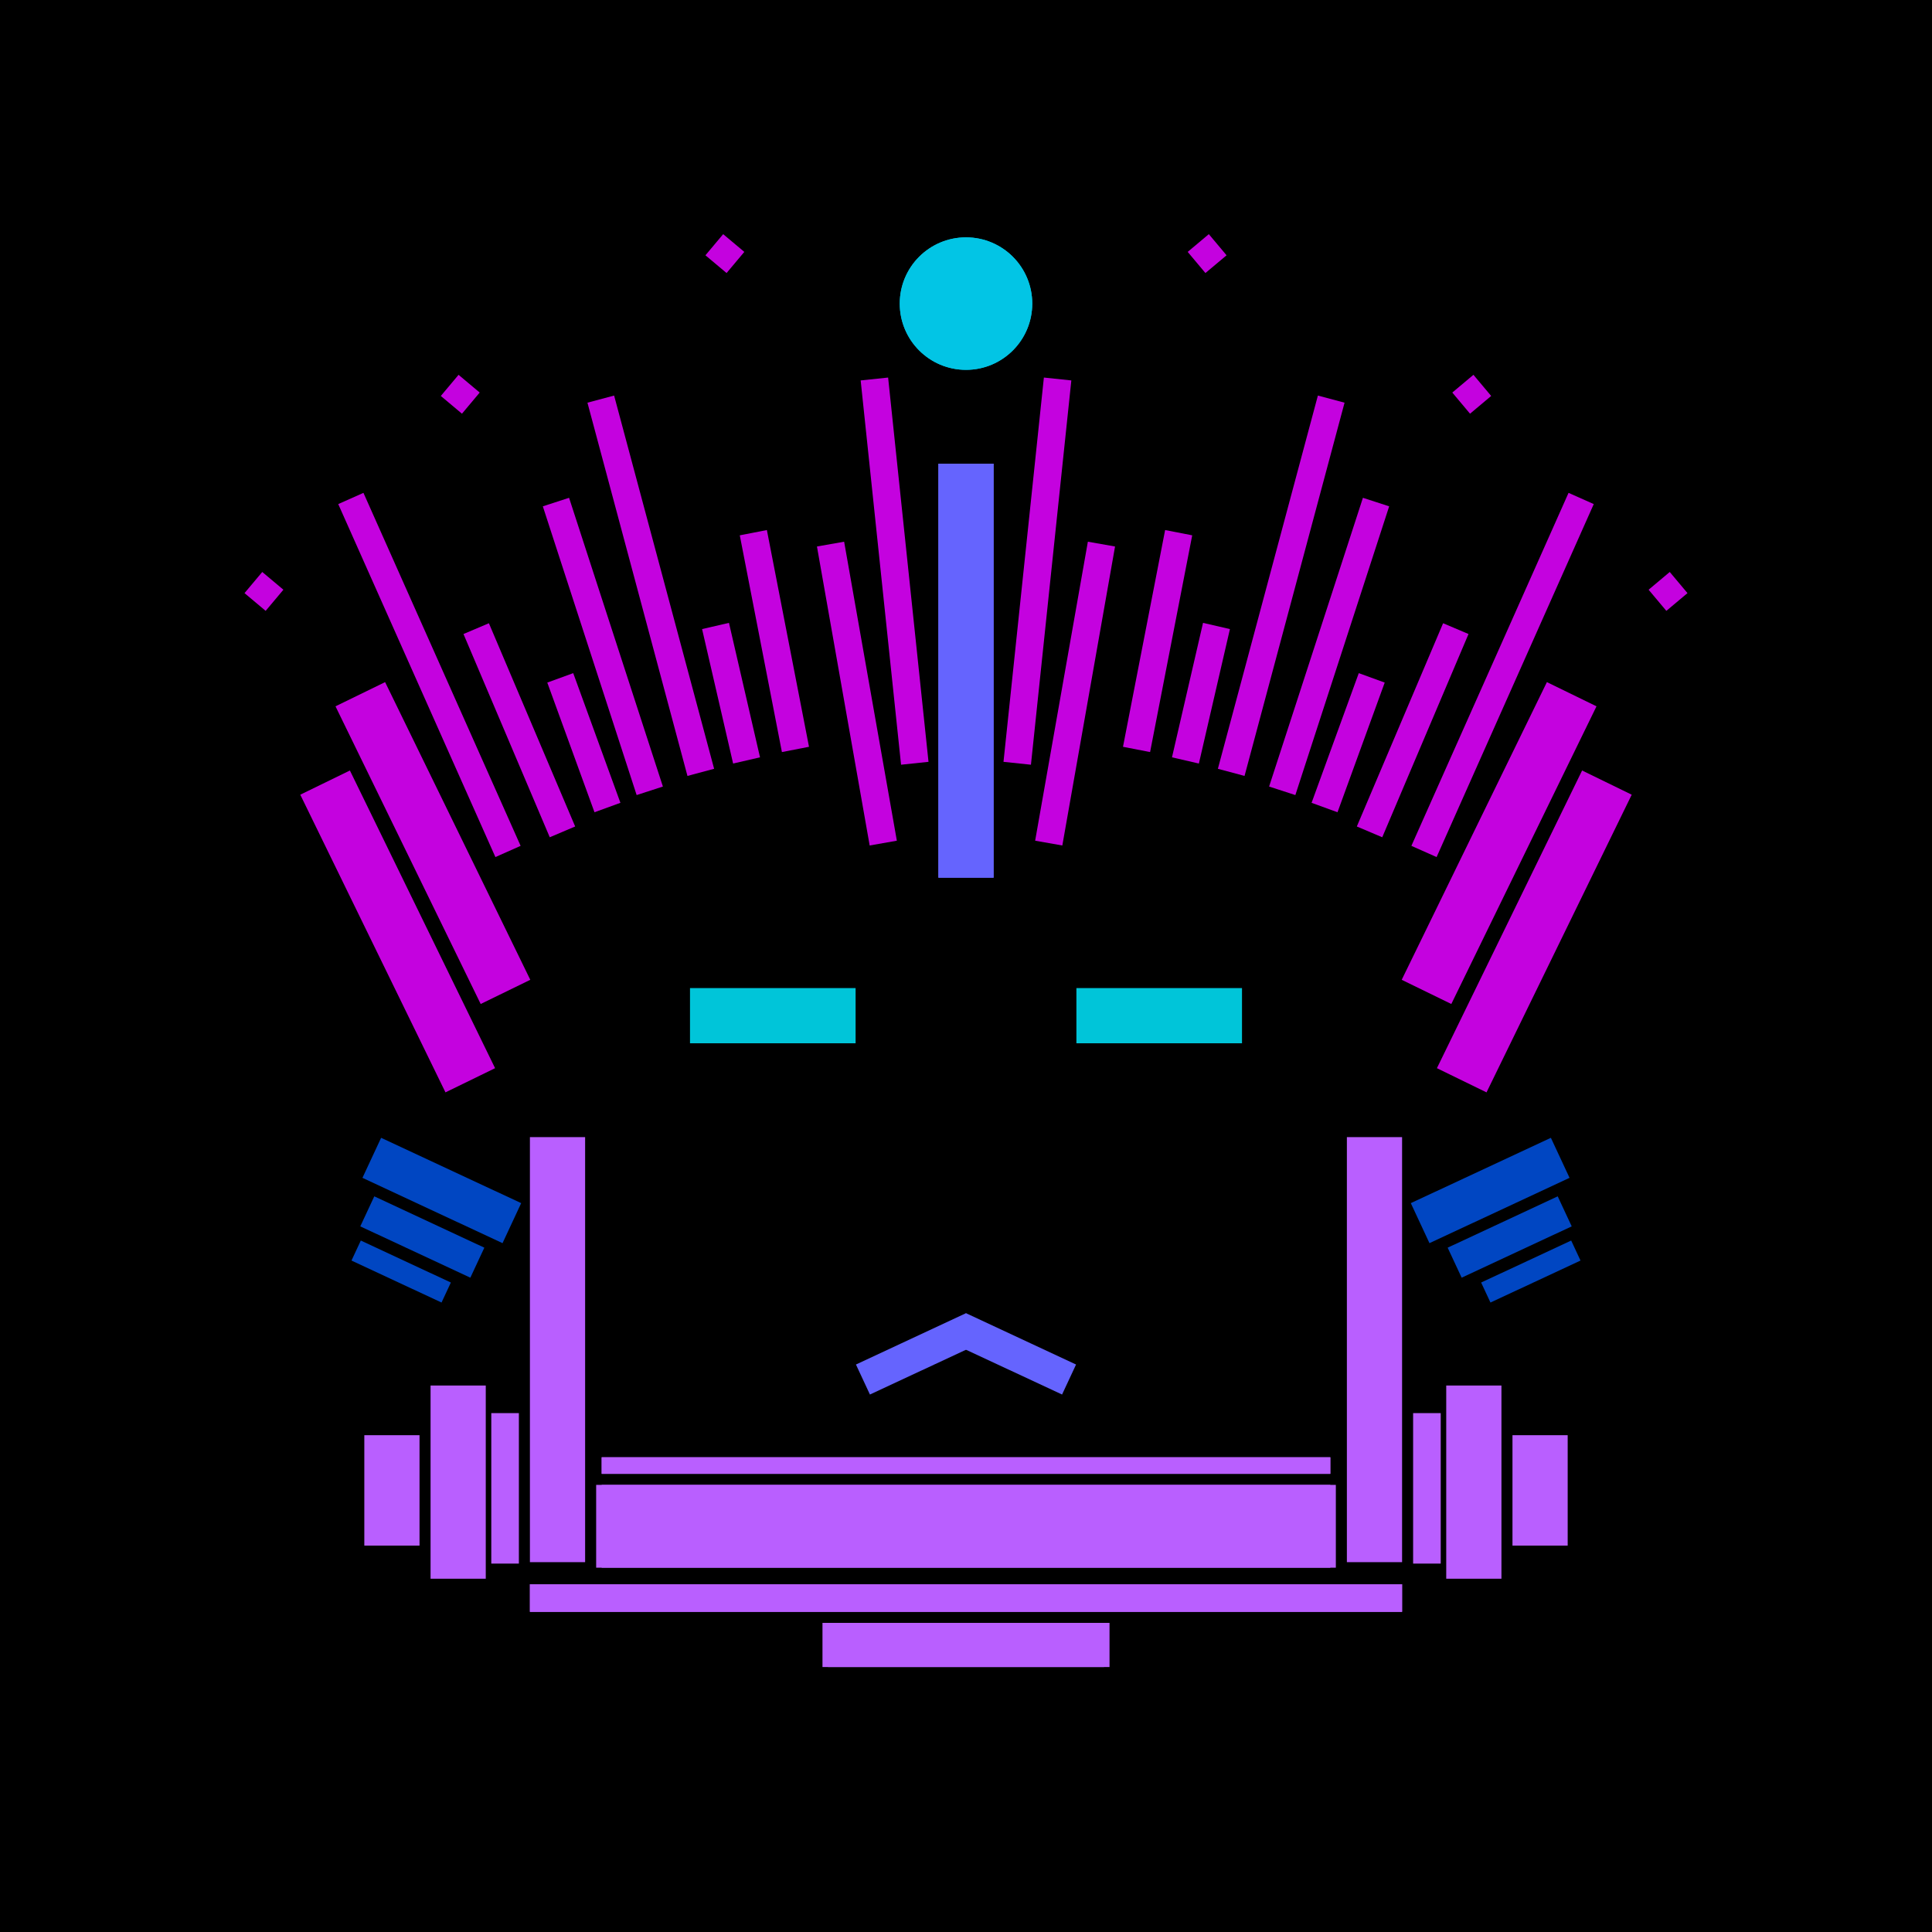 <svg xmlns='http://www.w3.org/2000/svg' preserveAspectRatio='xMinYMin meet' viewBox='0 0 350 350'> <filter id='neon' y='-2' x='-1' width='350' height='350'><feDropShadow flood-color='#3f285e' dx='0' dy='5' flood-opacity='1' stdDeviation='2' result='shadow'/><feOffset in='StrokePaint' dx='0' dy='2' result='offStrPnt'/><feFlood flood-color='#E0F2F3' flood-opacity='0.2' result='flood1' /><feOffset in='SourceGraphic' dx='0' dy='-1' result='offFlood'/><feOffset in='SourceGraphic' dx='0' dy='3' result='offShadow'/><feComposite in='flood1' in2='offFlood' operator='in'  result='cmpFlood' /><feComposite in='shadow' in2='offShadow' operator='in'  result='cmpSha' /><feGaussianBlur in='offStrPnt' stdDeviation='3.5' result='bStrokeP'/><feGaussianBlur in='cmpFlood' stdDeviation='0.8' result='bFlood'/><feGaussianBlur in='cmpSha' stdDeviation='0.4' result='bShadow'/><feMerge><feMergeNode in='bStrokeP'/><feMergeNode in='SourceGraphic'/><feMergeNode in='bFlood'/><feMergeNode in='bshadow'/></feMerge></filter><rect width='100%'  height='100%' fill='#000000'/> <g filter='url(#neon)' ><rect x='109' y= '260' width='132' height=  '3  '  fill= '#b95fff' /><rect x='109' y= '265' width='133' height=  '15 '  fill= '#b95fff' /><rect x='96 ' y= '283' width='158' height=  '5  '  fill= '#b95fff' /><rect x='150' y= '290' width='51 ' height=  '8  '  fill= '#b95fff' /><rect x='96 ' y= '202' width='10 ' height=  '77 '  fill= '#b95fff' /><rect x='89 ' y= '252' width='5  ' height=  '27.26 '  fill= '#b95fff' /><rect x='78 ' y= '247' width='10 ' height=  '35 '  fill= '#b95fff' /><rect x='66 ' y= '256' width='10 ' height=  '20 '  fill= '#b95fff' /><rect x='76 ' y= '197' width='8  ' height=  '28 '  fill= '#0046C2' transform = '  translate( -145   , 195 ) rotate ( -65)'  /><rect x='73 ' y= '209' width='6  ' height=  '22 '  fill= '#0046C2' transform = '  translate( -155   , 196 ) rotate ( -65)'  /><rect x='71 ' y= '217' width='4  ' height=  '18 '  fill= '#0046C2' transform = '  translate( -163   , 197 ) rotate ( -65)'  /><rect x='109' y= '260' width='132' height=  '3  '  fill= '#b95fff' transform= 'scale(-1,1) translate(-350,0)'/><rect x='109' y= '265' width='133' height=  '15 '  fill= '#b95fff' transform= 'scale(-1,1) translate(-350,0)'/><rect x='96 ' y= '283' width='158' height=  '5  '  fill= '#b95fff' transform= 'scale(-1,1) translate(-350,0)'/><rect x='150' y= '290' width='51 ' height=  '8  '  fill= '#b95fff' transform= 'scale(-1,1) translate(-350,0)'/><rect x='96 ' y= '202' width='10 ' height=  '77 '  fill= '#b95fff' transform= 'scale(-1,1) translate(-350,0)'/><rect x='89 ' y= '252' width='5  ' height=  '27.26 '  fill= '#b95fff' transform= 'scale(-1,1) translate(-350,0)'/><rect x='78 ' y= '247' width='10 ' height=  '35 '  fill= '#b95fff' transform= 'scale(-1,1) translate(-350,0)'/><rect x='66 ' y= '256' width='10 ' height=  '20 '  fill= '#b95fff' transform= 'scale(-1,1) translate(-350,0)'/><rect x='76 ' y= '197' width='8  ' height=  '28 '  fill= '#0046C2' transform = ' scale(-1,1)  translate(-350,0) translate( -145   , 195 ) rotate ( -65)'  /><rect x='73 ' y= '209' width='6  ' height=  '22 '  fill= '#0046C2' transform = ' scale(-1,1)  translate(-350,0) translate( -155   , 196 ) rotate ( -65)'  /><rect x='71 ' y= '217' width='4  ' height=  '18 '  fill= '#0046C2' transform = ' scale(-1,1)  translate(-350,0) translate( -163   , 197 ) rotate ( -65)'  /><rect x='170' y= '80 ' width='10 ' height=  '75 '  fill= '#6564FE' /><rect x='160' y= '65 ' width='5  ' height=  '70 '  fill= '#c402df' transform = '  translate( -10 , 17  ) rotate ( -6 )'  /><rect x='153' y= '94 ' width='5  ' height=  '55 '  fill= '#c402df' transform = '  translate( -19 , 29  ) rotate ( -10)'  /><rect x='138' y= '92 ' width='5  ' height=  '40 '  fill= '#c402df' transform = '  translate( -19 , 29  ) rotate ( -11)'  /><rect x='130' y= '109' width='5  ' height=  '25 '  fill= '#c402df' transform = '  translate( -24 , 33  ) rotate ( -13)'  /><rect x='115' y= '67 ' width='5  ' height=  '70 '  fill= '#c402df' transform = '  translate( -22 , 34  ) rotate ( -15)'  /><rect x='103' y= '118' width='5  ' height=  '25 '  fill= '#c402df' transform = '  translate( -38 , 44  ) rotate ( -20)'  /><rect x='91 ' y= '108' width='5  ' height=  '40 '  fill= '#c402df' transform = '  translate( -42 , 47  ) rotate ( -23)'  /><rect x='75 ' y= '83 ' width='5  ' height=  '70 '  fill= '#c402df' transform = '  translate( -41 , 42  ) rotate ( -24)'  /><rect x='73 ' y= '119' width='10 ' height=  '60 '  fill= '#c402df' transform = '  translate( -57 , 49  ) rotate ( -26)'  /><rect x='67 ' y= '135' width='10 ' height=  '60 '  fill= '#c402df' transform = '  translate( -65 , 48  ) rotate ( -26)'  /><rect x='129' y= '39 ' width='5  ' height=  '5  '  fill= '#c402df' transform = '  translate( 15  , 116 ) rotate ( -50)'  /><rect x='81 ' y= '65 ' width='5  ' height=  '5  '  fill= '#c402df' transform = '  translate( -22 , 88  ) rotate ( -50)'  /><rect x='45 ' y= '101' width='5  ' height=  '5  '  fill= '#c402df' transform = '  translate( -62 , 73  ) rotate ( -50)'  /><rect x='107' y= '86 ' width='5  ' height=  '55 '  fill= '#c402df' transform = '  translate( -30 , 39  ) rotate ( -18)'  /><circle cx='175' cy='51 ' r ='12 '  fill= '#02C5E5' /><rect x='170' y= '80 ' width='10 ' height=  '75 '  fill= '#6564FE' transform= 'scale(-1,1) translate(-350,0)'/><rect x='160' y= '65 ' width='5  ' height=  '70 '  fill= '#c402df' transform = ' scale(-1,1)  translate(-350,0) translate( -10 , 17  ) rotate ( -6 )'  /><rect x='153' y= '94 ' width='5  ' height=  '55 '  fill= '#c402df' transform = ' scale(-1,1)  translate(-350,0) translate( -19 , 29  ) rotate ( -10)'  /><rect x='138' y= '92 ' width='5  ' height=  '40 '  fill= '#c402df' transform = ' scale(-1,1)  translate(-350,0) translate( -19 , 29  ) rotate ( -11)'  /><rect x='130' y= '109' width='5  ' height=  '25 '  fill= '#c402df' transform = ' scale(-1,1)  translate(-350,0) translate( -24 , 33  ) rotate ( -13)'  /><rect x='115' y= '67 ' width='5  ' height=  '70 '  fill= '#c402df' transform = ' scale(-1,1)  translate(-350,0) translate( -22 , 34  ) rotate ( -15)'  /><rect x='103' y= '118' width='5  ' height=  '25 '  fill= '#c402df' transform = ' scale(-1,1)  translate(-350,0) translate( -38 , 44  ) rotate ( -20)'  /><rect x='91 ' y= '108' width='5  ' height=  '40 '  fill= '#c402df' transform = ' scale(-1,1)  translate(-350,0) translate( -42 , 47  ) rotate ( -23)'  /><rect x='75 ' y= '83 ' width='5  ' height=  '70 '  fill= '#c402df' transform = ' scale(-1,1)  translate(-350,0) translate( -41 , 42  ) rotate ( -24)'  /><rect x='73 ' y= '119' width='10 ' height=  '60 '  fill= '#c402df' transform = ' scale(-1,1)  translate(-350,0) translate( -57 , 49  ) rotate ( -26)'  /><rect x='67 ' y= '135' width='10 ' height=  '60 '  fill= '#c402df' transform = ' scale(-1,1)  translate(-350,0) translate( -65 , 48  ) rotate ( -26)'  /><rect x='129' y= '39 ' width='5  ' height=  '5  '  fill= '#c402df' transform = ' scale(-1,1)  translate(-350,0) translate( 15  , 116 ) rotate ( -50)'  /><rect x='81 ' y= '65 ' width='5  ' height=  '5  '  fill= '#c402df' transform = ' scale(-1,1)  translate(-350,0) translate( -22 , 88  ) rotate ( -50)'  /><rect x='45 ' y= '101' width='5  ' height=  '5  '  fill= '#c402df' transform = ' scale(-1,1)  translate(-350,0) translate( -62 , 73  ) rotate ( -50)'  /><rect x='107' y= '86 ' width='5  ' height=  '55 '  fill= '#c402df' transform = ' scale(-1,1)  translate(-350,0) translate( -30 , 39  ) rotate ( -18)'  /><circle cx='175' cy='51 ' r ='12 '  fill= '#02C5E5' transform= 'scale(-1,1) translate(-350,0)'/><rect x='155' y= '238' width='22 ' height=  '6  '  fill= '#6564FE' transform = '  translate( -86 , 93  ) rotate ( -25)'  /><rect x='155' y= '238' width='22 ' height=  '6  '  fill= '#6564FE' transform = ' scale(-1,1)  translate(-350,0) translate( -86 , 93  ) rotate ( -25)'  /></g><g fill-opacity='0.85'><rect x='125' y= '175' width='30 ' height=  '10 '  fill= '#00E7FF' filter='url(#neon)'  /><rect x='125' y= '175' width='30 ' height=  '10 '  fill= '#00E7FF' filter='url(#neon)'  transform= 'scale(-1,1) translate(-350,0)'/></g></svg>